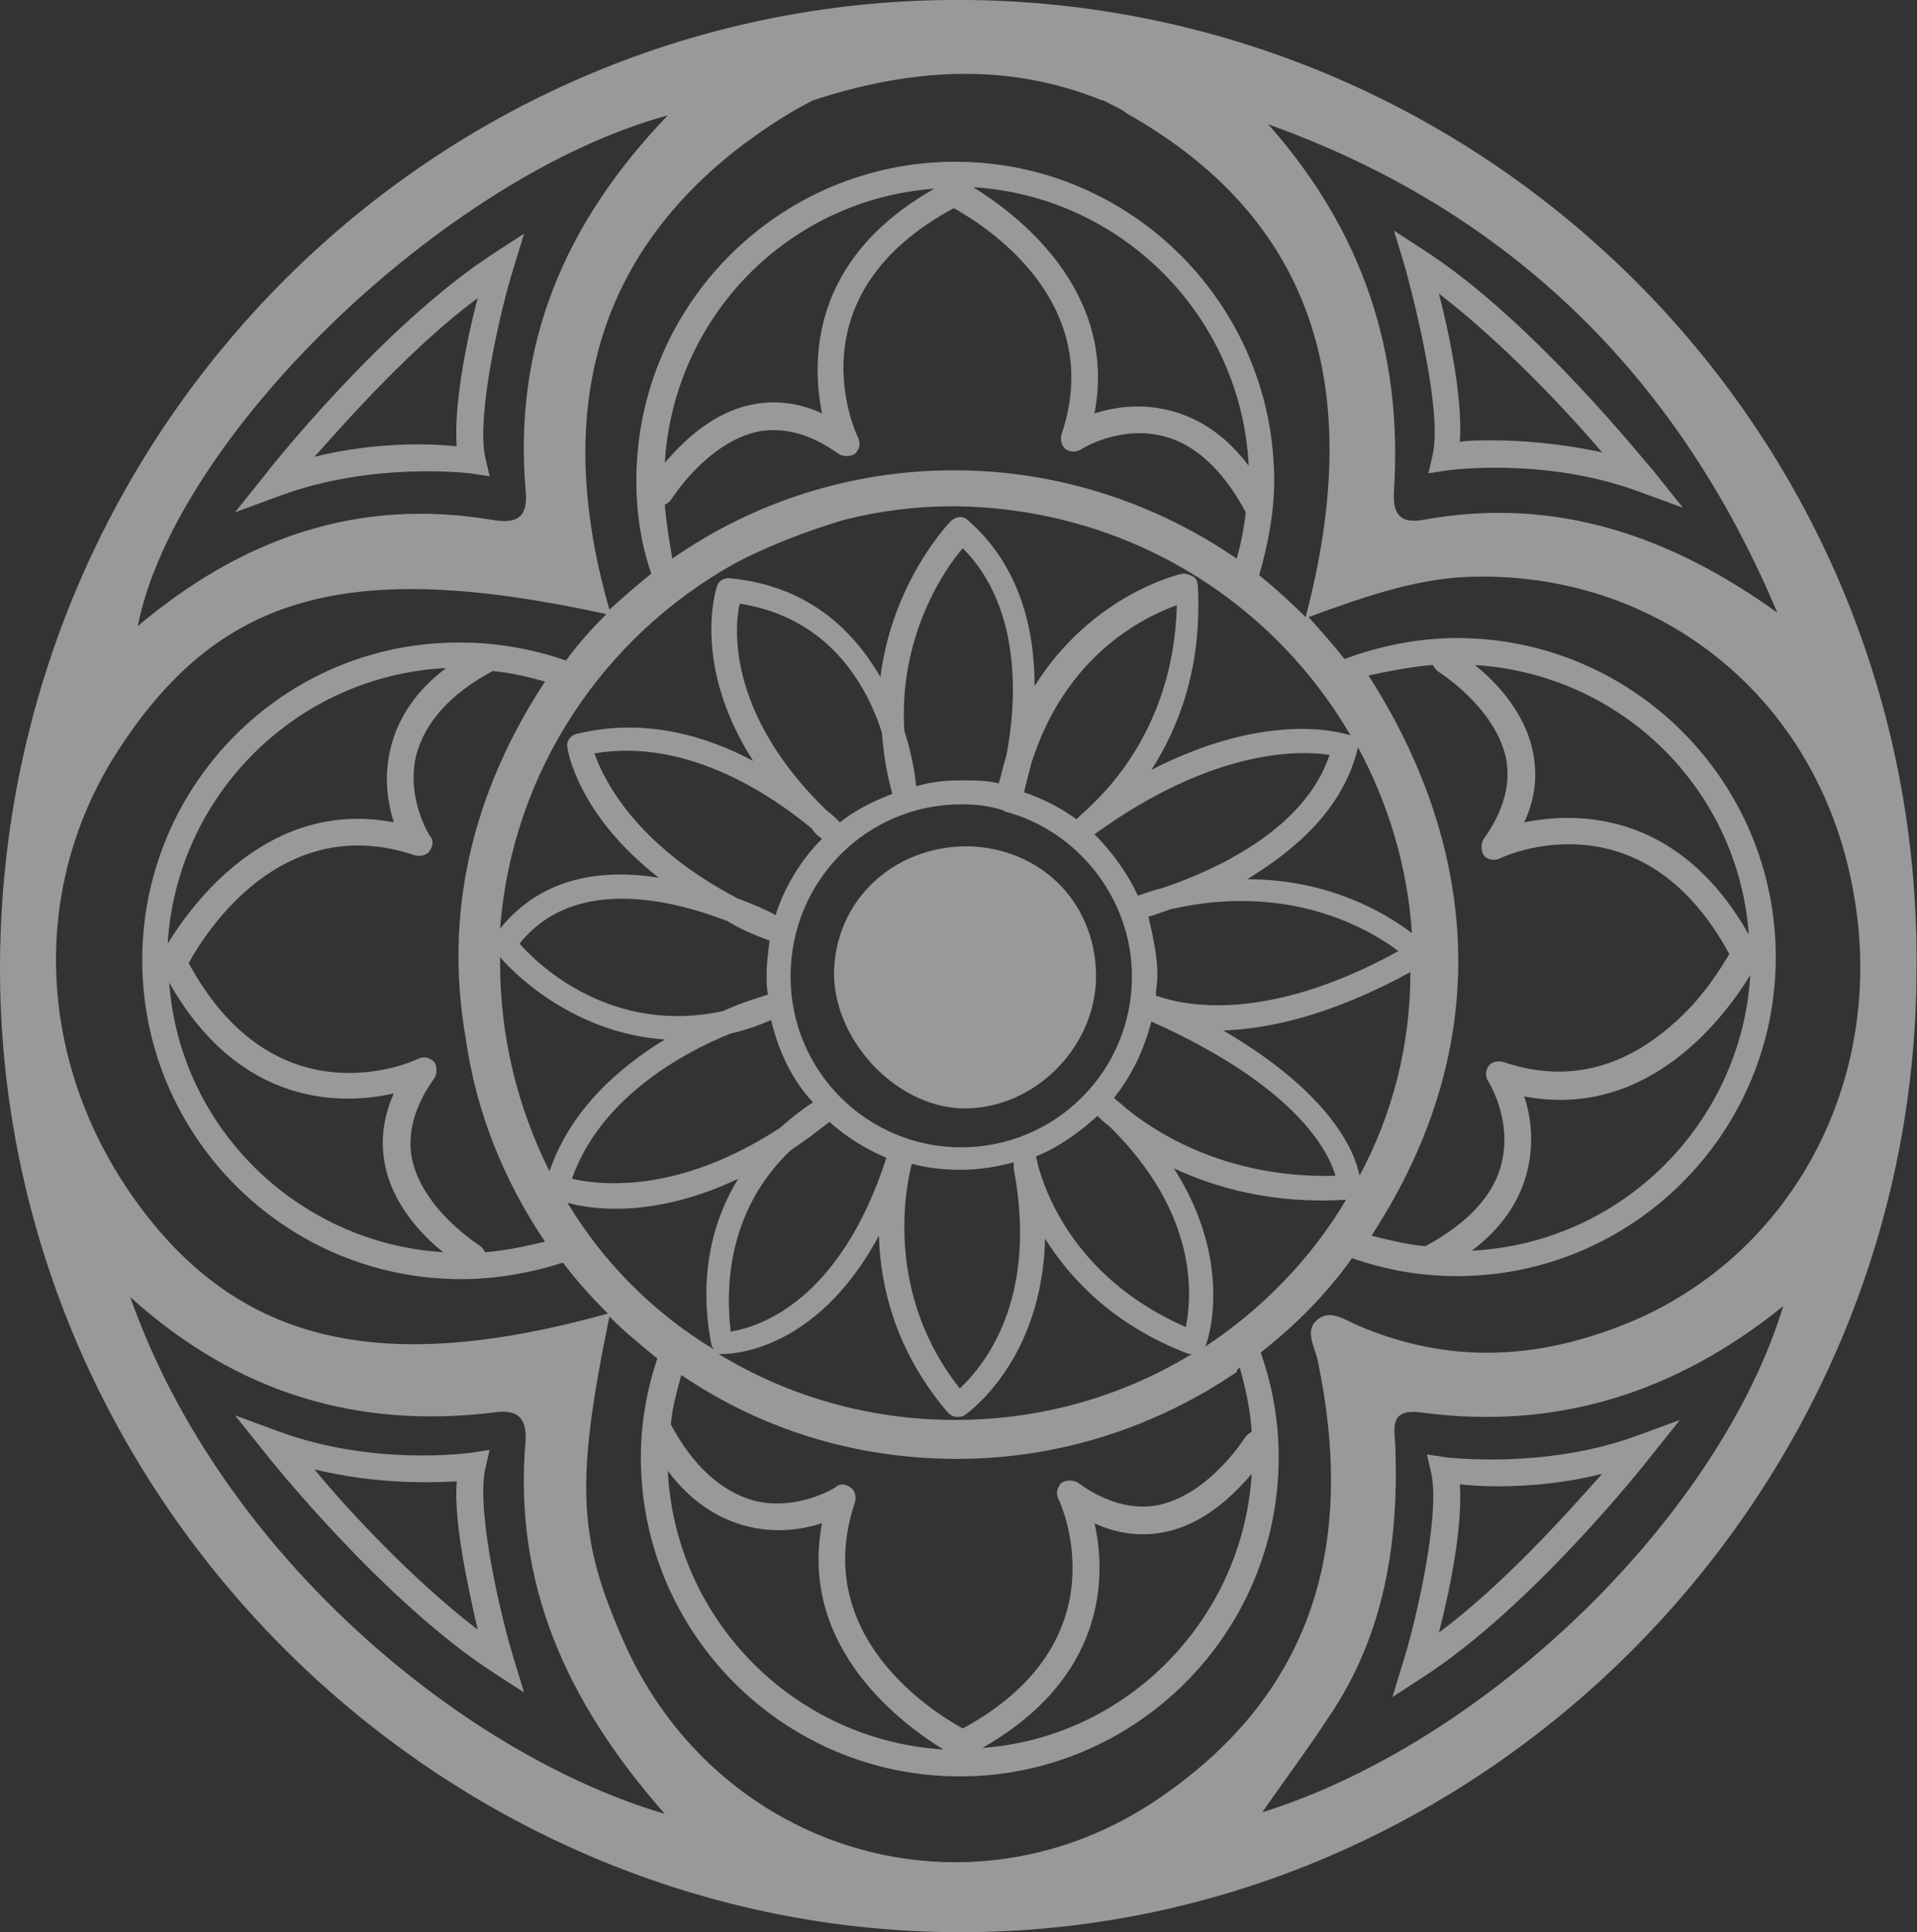 <svg fill="none" height="249" viewBox="0 0 247 249" width="247" xmlns="http://www.w3.org/2000/svg"><rect x="0" y="0" width="247" height="249" fill="#333333" stroke="none"/><g fill="#fff" fill-opacity=".5"><path d="m124.82 0c-68.679-.772-124.432 55.205-124.818 124.114-.386 68.137 55.753 124.693 123.468 124.886 67.328.193 123.275-55.977 123.468-123.921.771-68.909-54.596-124.307-122.118-125.079zm-28.938 18.53c2.894-2.123 5.787-4.053 8.874-5.598 12.347-4.053 24.886-5.019 37.233 0h.193c.965.579 2.122.965 3.087 1.737 25.272 14.284 30.288 37.06 22.957 64.856-1.929-1.93-3.858-3.667-5.981-5.405 1.158-4.053 1.93-8.107 1.93-12.161 0-22.584-18.328-41.114-41.092-41.114-22.571 0-41.092 18.337-41.092 41.114 0 4.053.579 8.107 1.929 11.967-1.929 1.544-3.666 3.088-5.402 4.633-6.752-23.549-3.087-44.588 17.363-60.03zm100.51 122.763c16.205 3.088 26.044-10.616 29.131-15.635-1.158 19.11-16.591 34.551-35.883 35.516 3.858-2.895 6.173-6.369 7.138-10.23.965-3.86.386-7.335-.386-9.651zm1.158-44.202c-.965-5.212-4.823-9.265-7.524-11.388 18.906 1.158 33.953 16.021 35.304 34.745-9.067-16.021-22.186-15.828-28.938-14.477 1.351-2.895 1.736-5.791 1.158-8.879zm-12.926-11.388c.193.386.386.579.579.772 0 0 7.524 4.633 8.874 11.388.579 3.281-.386 6.756-2.894 10.23-.386.579-.386 1.544 0 2.123s1.351.772 2.122.386c.772-.386 18.328-8.3 29.517 12.354-.965 1.544-3.28 5.598-7.331 9.072-6.559 5.791-13.89 7.528-21.8 4.826-.771-.193-1.543 0-1.929.579s-.386 1.351 0 1.93c0 0 3.087 4.825 1.736 10.423-.964 4.247-4.437 7.914-9.839 10.809-2.315-.193-4.63-.772-6.945-1.351 19.871-30.497 9.068-57.521-.385-72.19 2.7-.579 5.594-1.158 8.295-1.351zm-133.885 20.268c-16.205-3.089-26.044 10.616-29.131 15.635 1.157-19.11 16.591-34.551 35.883-35.517-3.858 2.895-6.173 6.37-7.138 10.23-.965 3.86-.386 7.142.386 9.651zm-1.157 44.009c.965 5.212 4.823 9.265 7.524 11.389-18.713-1.159-33.954-16.021-35.304-34.745 9.067 16.021 22.186 15.828 28.938 14.284-1.351 3.088-1.736 5.984-1.157 9.072zm12.925 11.389c-.193-.387-.386-.58-.579-.773 0 0-7.524-4.632-8.874-11.388-.579-3.281.386-6.756 2.894-10.23.386-.579.386-1.544 0-2.123-.579-.579-1.351-.773-2.122-.386-.772.386-18.327 8.3-29.517-12.354 2.122-3.86 11.961-19.688 29.131-13.898.772.193 1.543 0 1.929-.579s.579-1.351 0-1.93c0 0-3.087-4.826-1.736-10.423 1.158-4.247 4.437-7.914 9.839-10.809 2.315.193 4.63.772 6.752 1.351-10.996 16.793-12.54 32.621-10.225 45.939 1.35 9.651 5.016 18.53 10.225 26.251-2.508.579-5.016 1.158-7.717 1.352zm54.017-67.173c-.772-11.967 5.016-20.654 7.524-23.549 7.716 7.721 6.945 20.074 5.594 26.83-.386 1.158-.579 2.316-.964 3.474-1.544-.386-3.087-.386-4.823-.386-1.929 0-4.052.193-5.788.772-.193-1.544-.579-4.246-1.543-7.142zm58.454 2.123c3.858 7.142 6.366 15.249 6.945 23.935-3.279-2.51-10.61-6.949-21.221-6.949 5.981-3.668 12.347-8.879 14.276-16.986zm.193 55.204c-.579-3.088-3.665-10.616-17.556-18.723 5.788-.193 13.891-1.93 24.115-7.528 0 9.458-2.315 18.337-6.559 26.251zm-52.088 31.463c-11.189 0-21.607-3.088-30.481-8.493h.386c.579 0 11.961.193 20.256-15.249.193 6.563 2.122 14.863 8.874 22.777.386.386.772.579 1.158.579s.579 0 .965-.193c.578-.386 10.031-7.142 10.417-22.777 3.28 5.212 8.874 11.196 18.52 14.863h.386c-8.874 5.405-19.292 8.493-30.481 8.493zm.772-79.332c1.929 0 3.665.193 5.401.772 0 0 .193 0 .193.193h.193c9.26 2.509 16.205 11.195 16.205 21.232 0 12.161-9.838 22.005-21.992 22.005s-21.993-9.844-21.993-22.005c0-12.353 9.839-22.197 21.993-22.197zm24.115 14.476c.771-.193 1.736-.579 2.893-.965 15.241-3.474 25.466 2.509 29.324 5.405-17.17 9.458-27.78 6.949-31.06 5.791h-.193c0-.966.193-1.738.193-2.703 0-2.509-.579-5.018-1.157-7.528zm-17.363 32.428c3.279 17.179-4.051 25.672-6.945 28.375-9.453-11.968-7.138-25.286-6.174-28.954 2.122.579 4.245.772 6.367.772 2.315 0 4.63-.386 6.752-.965zm-25.851-8.493c-.965.579-2.508 1.737-4.244 3.282-13.312 8.686-23.344 7.334-26.816 6.562 3.473-10.037 13.697-16.021 20.449-18.723 1.736-.386 3.473-.965 5.209-1.737.965 4.053 2.701 7.721 5.402 10.616zm-2.894 6.177c1.736-1.158 3.28-2.316 5.016-3.668 2.122 1.931 4.63 3.475 7.331 4.633-5.981 18.53-16.398 21.812-20.064 22.391-1.35-11.968 3.473-19.303 7.717-23.356zm50.93 22.777c-13.697-5.984-17.941-16.6-19.098-21.04 0-.386-.193-.579-.193-.965 2.893-1.158 5.594-3.088 7.909-5.212.386.386.772.772 1.544 1.352 11.575 11.388 10.61 22.004 9.838 25.865zm-9.26-29.533c2.315-2.895 3.859-6.177 4.823-9.844 18.521 8.3 22.765 16.6 23.729 19.881-14.276.386-23.536-5.79-27.201-8.879-.386-.386-.965-.772-1.351-1.158zm6.174-27.023c-.965.193-1.929.579-3.087.965-1.35-2.895-3.28-5.598-5.595-7.914 15.434-11.195 26.623-10.809 30.289-10.23-3.28 9.844-15.241 15.056-21.607 17.179zm-10.418-9.458c-.193.193-.386.386-.579.579-2.122-1.544-4.437-2.703-6.752-3.475.193-.965.579-2.316.965-3.86 4.437-13.898 14.469-18.723 18.713-20.267-.386 15.828-9.26 24.32-12.347 27.023zm-31.06.965c-.386-.386-.964-.965-1.736-1.544-12.54-12.161-11.961-23.163-11.189-26.637 11.189 1.737 16.205 10.037 18.327 16.6.193 2.509.579 5.212 1.35 7.913-2.507.966-4.823 2.124-6.752 3.668zm-2.315 2.123c-2.701 2.702-4.823 6.177-5.98 9.844-.965-.579-2.701-1.351-4.823-2.123-13.311-6.949-17.363-15.442-18.52-18.723 12.347-2.123 23.536 5.983 27.973 9.651.386.579.772.965 1.35 1.351zm-6.752 13.126c-.193 1.544-.386 2.895-.386 4.632 0 .772 0 1.544.193 2.317-1.157.386-3.28.965-5.788 2.123-14.083 3.088-23.536-5.598-26.237-8.686 6.945-8.686 19.292-5.791 26.816-2.896 1.543.965 3.28 1.738 5.402 2.51zm-13.504 12.739c-5.98 3.668-12.154 9.072-14.855 16.986-4.051-8.107-6.366-17.179-6.366-26.83 0-.193 0-.386 0-.772 2.122 2.509 9.839 9.844 21.221 10.616zm-12.54 21.04c3.473.965 11.382 1.93 21.993-3.089-3.087 5.019-5.209 12.161-3.473 21.233 0 .193.193.579.386.772-7.717-4.633-14.276-11.195-18.906-18.916zm48.423 70.453c-19.099-1.158-34.533-16.6-35.497-35.902 2.894 3.86 6.366 6.177 10.225 7.142 3.859.965 7.138.386 9.646-.386-3.086 16.214 10.611 26.058 15.627 29.146zm19.484-29.146c2.894 1.351 5.981 1.737 8.875 1.158 5.209-.965 9.067-4.826 11.382-7.528-1.158 18.723-16.012 33.972-34.725 35.323 16.012-9.072 16.012-22.197 14.468-28.953zm18.714-20.075c.771 2.703 1.35 5.405 1.543 8.3-.386.193-.579.386-.772.579 0 0-4.63 7.528-11.382 8.879-3.28.58-6.752-.386-10.225-2.895-.578-.386-1.543-.386-2.122 0-.579.579-.771 1.351-.386 2.123.386.772 8.296 18.338-12.346 29.533-3.859-2.123-19.678-11.968-13.891-29.147.193-.772 0-1.544-.578-1.93-.579-.386-1.351-.579-1.929 0 0 0-4.823 3.089-10.418 1.737-4.244-1.158-7.91-4.439-10.803-9.844.193-2.123.772-4.246 1.35-6.37 10.225 6.949 22.378 10.81 35.497 10.81 13.504 0 25.851-4.247 36.076-11.196 0-.386.193-.386.386-.579zm-4.438-2.702c.579-1.351 3.473-11.195-4.051-22.97 5.402 2.51 12.733 4.633 22.186 4.054-4.437 7.528-10.804 14.09-18.135 18.916zm18.714-78.754c-.579-.193-10.225-3.474-25.659 4.439 3.473-5.405 6.56-13.126 5.981-23.742 0-.386-.193-.965-.579-1.158-.386-.193-.772-.386-1.35-.386-.193 0-11.575 2.509-19.099 14.477 0-7.335-1.929-15.635-8.682-21.426-.578-.579-1.543-.386-2.122.193-.386.386-7.524 7.914-9.067 20.074-3.472-5.984-9.26-11.774-19.485-12.739-.772 0-1.35.386-1.543.965-.193.579-3.28 10.23 4.63 22.584-6.173-3.281-14.083-5.598-22.764-3.474-.772.193-1.35.965-1.157 1.737 0 .386 1.351 8.686 11.768 16.793-7.138-1.158-15.048-.193-20.449 6.562 1.543-20.267 13.311-37.639 30.288-47.097 4.051-2.123 8.874-4.053 14.083-5.598 4.63-1.158 9.26-1.737 14.083-1.737 21.993.193 40.899 11.967 51.124 29.533zm-48.616-70.647c19.099 1.158 34.532 16.6 35.497 35.902-2.894-3.861-6.366-6.177-10.225-7.142-3.858-.965-7.138-.386-9.646.386 3.087-16.214-10.61-26.058-15.626-29.146zm-19.485 29.146c-2.893-1.351-5.98-1.737-8.874-1.158-5.209.965-9.067 4.825-11.382 7.528 1.157-18.916 16.012-33.972 34.725-35.323-16.012 9.072-15.819 22.198-14.469 28.953zm-20.256 11.774c.386-.193.579-.386.772-.579 0 0 4.63-7.528 11.382-8.879 3.279-.579 6.752.386 10.224 2.895.579.386 1.544.386 2.122 0 .579-.579.772-1.351.386-2.123s-8.488-18.337 12.347-29.533c3.858 2.123 19.678 11.967 13.89 29.146-.193.772 0 1.544.579 1.93.579.386 1.35.386 1.929 0 0 0 4.823-3.088 10.418-1.737 4.244.965 7.909 4.44 10.803 9.844-.193 1.93-.579 3.861-1.157 5.984-10.418-7.142-22.958-11.388-36.462-11.388s-26.044 4.247-36.269 11.388c-.386-2.316-.772-4.633-.965-6.949zm.386-50.186c-13.504 14.091-19.871 29.726-18.327 48.256.386 3.667-1.157 4.439-4.437 3.86-17.363-2.895-32.217 2.509-45.529 13.705 4.823-24.321 39.355-57.907 68.293-65.821zm-71.187 82.421c13.118-20.654 29.709-25.479 63.277-18.144-1.929 1.93-3.665 3.861-5.209 5.984-4.437-1.544-9.067-2.316-13.504-2.316-22.764-.193-41.092 18.337-41.092 40.921s18.327 41.114 41.092 41.114c4.437 0 8.874-.772 13.118-2.123 1.736 2.316 3.665 4.439 5.787 6.562-29.131 8.107-47.265 3.861-60.383-13.897-13.118-17.758-14.276-40.342-3.087-58.1zm1.929 69.874c13.89 12.547 29.517 16.986 46.879 14.863 2.701-.386 4.244.386 4.051 3.667-1.543 18.145 5.016 33.393 17.941 48.063-25.658-7.528-57.104-33.2-68.872-66.593zm145.846 66.4c3.087-4.439 5.981-8.3 8.489-12.16 7.138-10.424 9.067-22.198 8.681-34.551 0-2.317-1.157-5.405 3.28-4.826 17.169 2.316 32.603-2.316 46.686-13.705-8.103 26.638-37.619 55.977-67.136 65.242zm47.265-63.118c-11.768 4.825-23.15 5.404-34.918.386-1.736-.772-3.665-2.124-5.209-.772-1.736 1.351-.386 3.474 0 5.211 4.823 22.97 0 42.465-20.256 56.363-24.308 16.793-56.911 7.335-69.065-19.881-5.98-13.512-6.366-20.461-1.929-42.079 1.929 1.93 4.051 3.667 6.173 5.404-1.35 4.054-2.122 8.3-2.122 12.74 0 22.583 18.327 41.114 41.092 41.114 22.571 0 41.091-18.338 41.091-41.114 0-4.633-.771-9.072-2.315-13.512 4.438-3.474 8.489-7.528 11.768-12.16 4.438 1.544 8.875 2.316 13.505 2.316 22.571 0 41.091-18.337 41.091-41.114 0-22.584-18.327-41.114-41.091-41.114-4.823 0-9.839.965-14.469 2.702-1.543-1.93-3.087-3.667-4.63-5.405 7.909-2.895 14.662-5.212 21.993-5.212 23.729-.193 43.406 15.828 48.036 39.763 4.823 24.321-7.331 47.484-28.745 56.363zm-26.429-103.461c-3.087.579-4.052-.772-3.859-3.667 1.158-17.951-4.051-33.586-16.205-47.291 31.253 11.195 52.86 32.621 65.592 62.926-13.697-9.844-28.552-15.056-45.528-11.967z"/><path d="m124.627 142.838c9.068-.193 16.784-8.3 16.591-17.372-.193-9.266-7.138-16.214-16.591-16.407-9.646 0-17.169 7.141-17.169 16.6.193 8.879 8.488 17.372 17.169 17.179z"/><path d="m60.578 60.995 2.508.386-.579-2.509c-1.157-5.598 2.122-19.495 3.665-24.321l1.351-4.44-3.858 2.509c-14.276 9.265-28.938 27.795-29.517 28.567l-3.858 4.826 5.787-2.123c11.961-4.439 24.308-2.895 24.501-2.895zm-20.064-2.123c4.63-5.212 12.733-14.284 21.028-20.46-1.35 5.212-3.087 13.512-2.701 19.109-3.473-.386-10.611-.579-18.327 1.351z"/><path d="m183.468 32.235-3.859-2.509 1.351 4.439c1.35 4.826 4.823 18.723 3.665 24.321l-.579 2.509 2.508-.386c.193 0 12.347-1.737 24.501 2.702l5.788 2.123-3.859-4.826c-.772-.772-15.433-19.302-29.516-28.374zm8.874 24.514c-1.736 0-3.087 0-4.244.193.386-5.598-1.351-13.898-2.701-19.109 8.295 6.37 16.591 15.249 21.028 20.46-5.402-1.158-10.418-1.544-14.083-1.544z"/><path d="m62.508 189.355.579-2.509-2.508.386c-.193 0-12.347 1.737-24.501-2.702l-5.787-2.124 3.858 4.826c.579.772 15.433 19.302 29.517 28.374l3.858 2.51-1.351-4.44c-1.543-5.019-4.823-18.723-3.665-24.321zm-21.993 0c7.91 1.93 14.855 1.737 18.327 1.544-.386 5.598 1.543 13.898 2.701 19.11-8.296-6.37-16.591-15.249-21.028-20.654z"/><path d="m186.361 187.812-2.508-.386.579 2.509c1.158 5.598-2.122 19.496-3.665 24.321l-1.351 4.44 3.859-2.51c14.083-9.072 28.744-27.602 29.323-28.374l3.859-4.826-5.788 2.124c-11.768 4.246-24.115 2.702-24.308 2.702zm20.064 2.123c-4.63 5.212-12.733 14.284-21.028 20.461 1.35-5.212 3.086-13.512 2.701-19.11 3.472.386 10.61.579 18.327-1.351z"/></g></svg>